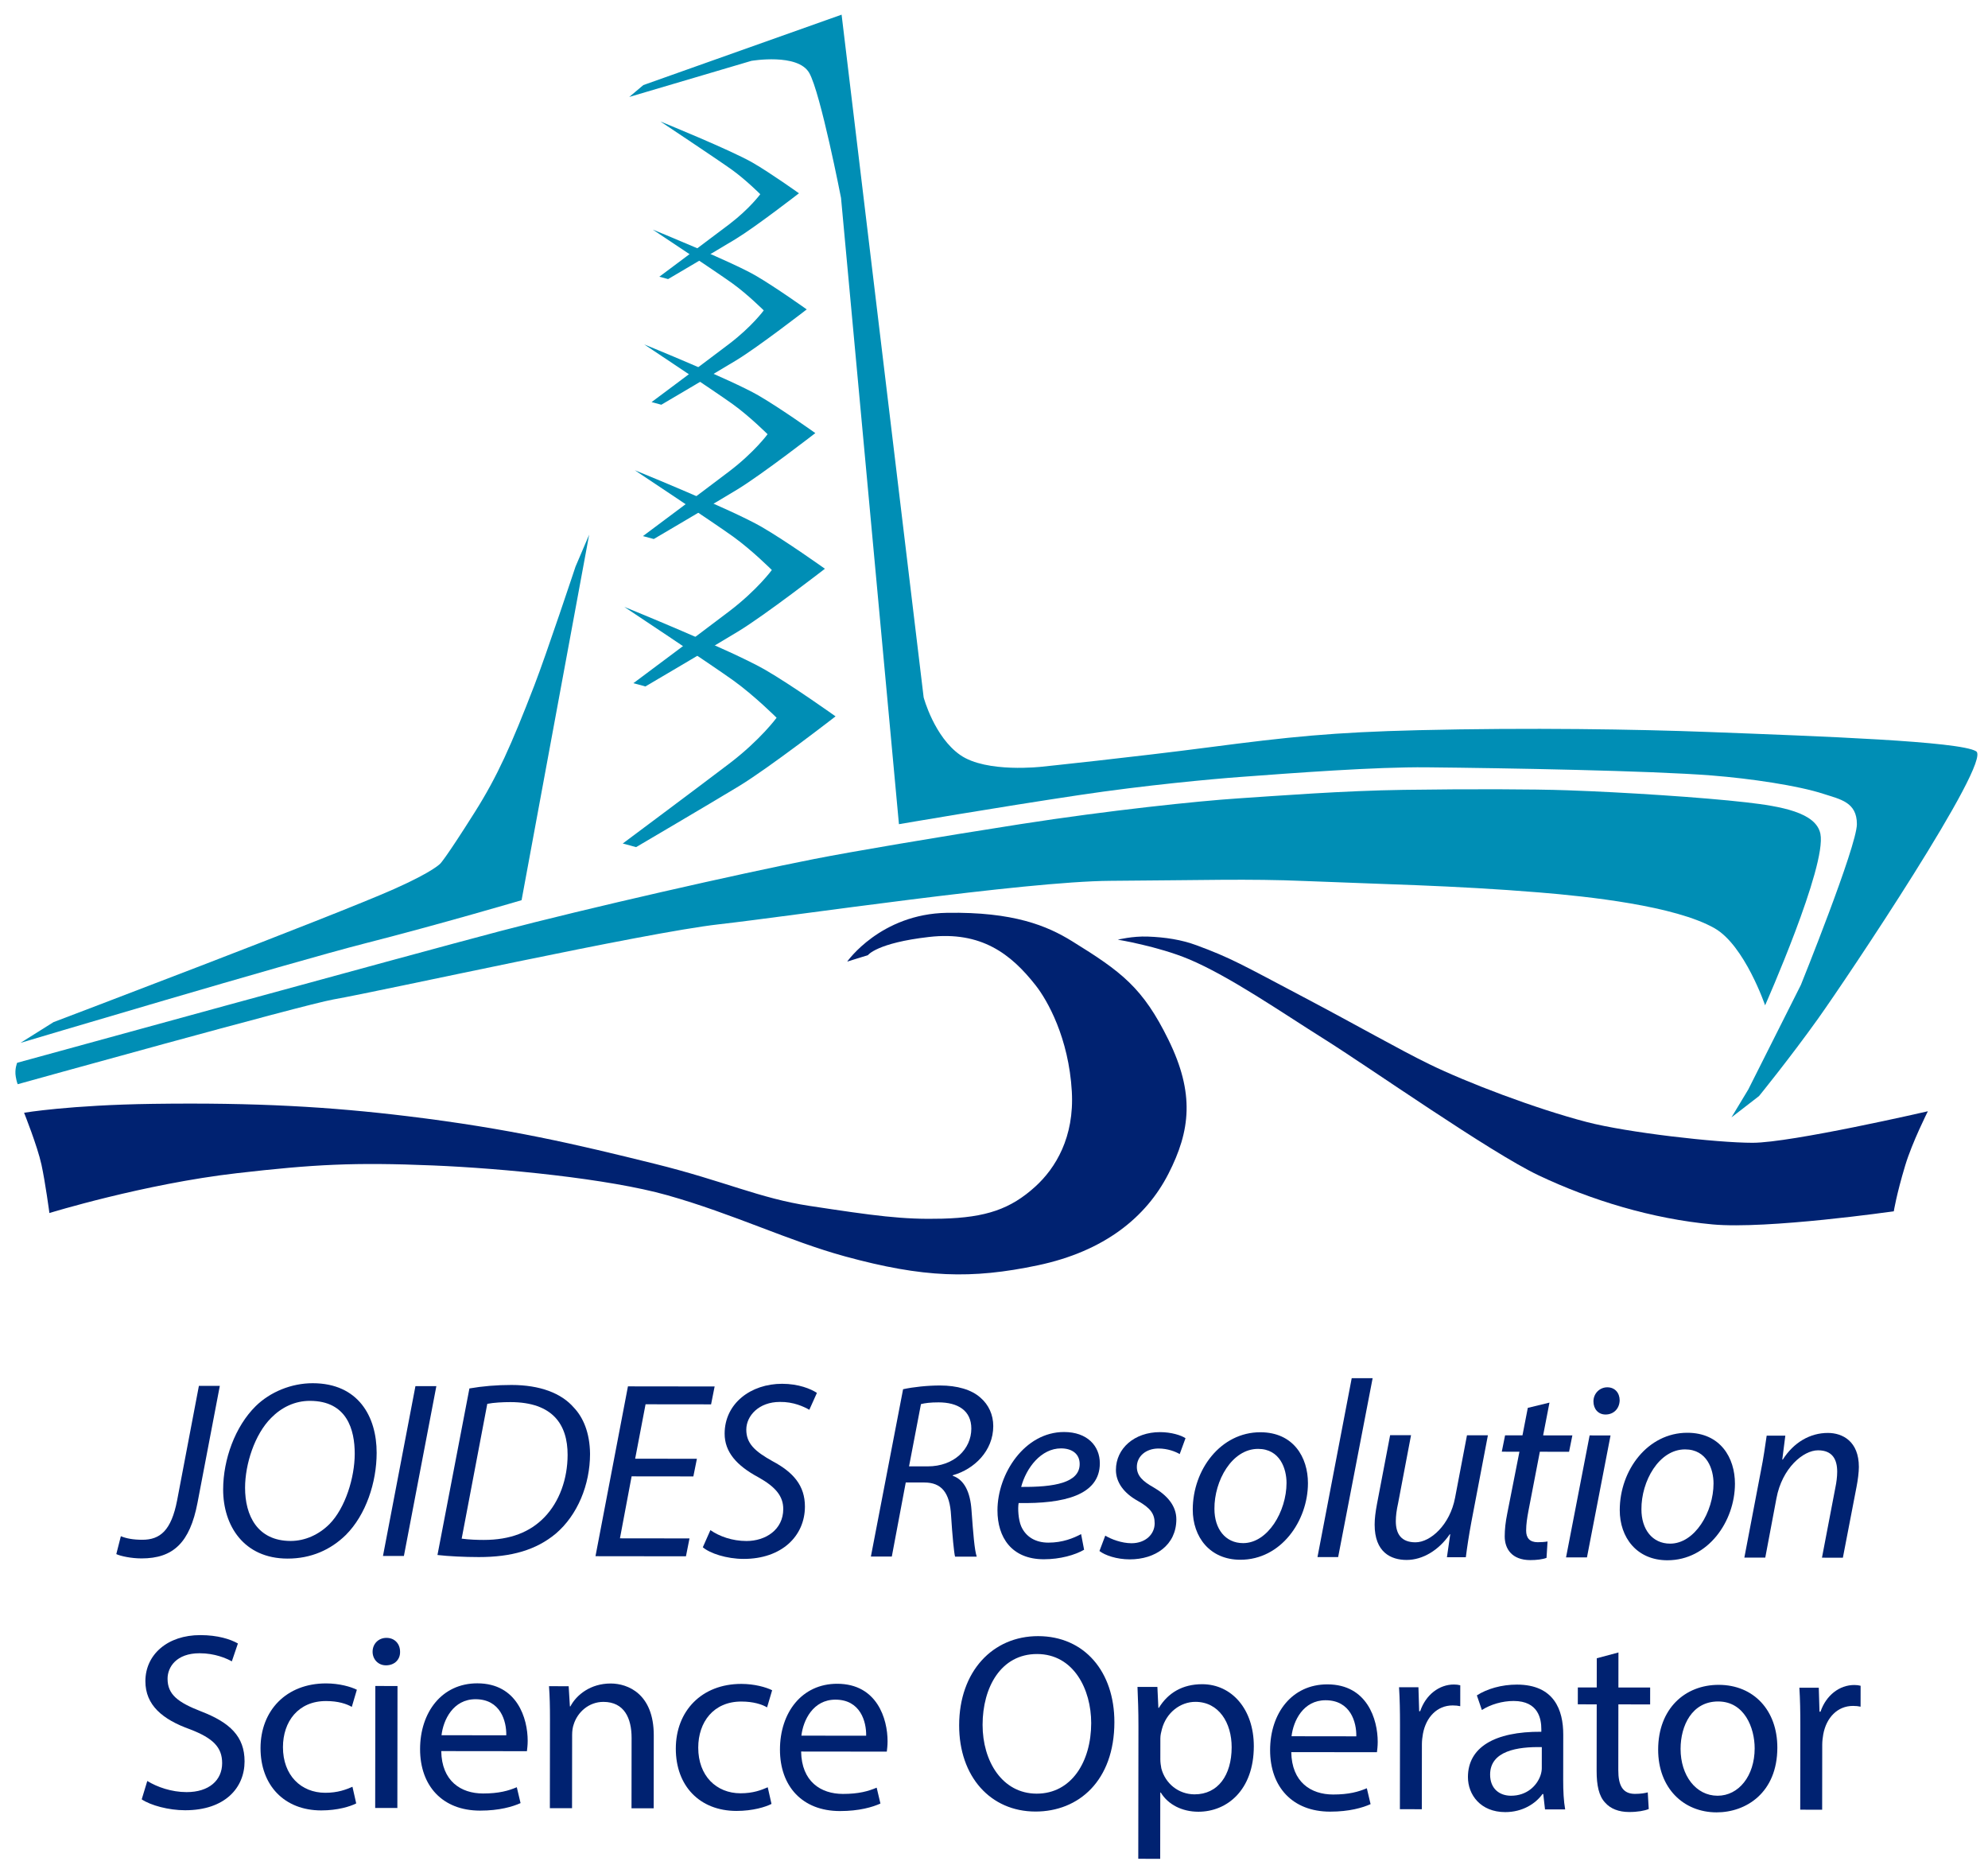 <?xml version="1.0" encoding="utf-8"?>
<!-- Generator: Adobe Illustrator 16.0.4, SVG Export Plug-In . SVG Version: 6.00 Build 0)  -->
<!DOCTYPE svg PUBLIC "-//W3C//DTD SVG 1.1//EN" "http://www.w3.org/Graphics/SVG/1.1/DTD/svg11.dtd">
<svg version="1.1" xmlns="http://www.w3.org/2000/svg" xmlns:xlink="http://www.w3.org/1999/xlink" x="0px" y="0px"
	 width="473.333px" height="444.849px" viewBox="0 0 473.333 444.849" enable-background="new 0 0 473.333 444.849"
	 xml:space="preserve">
<g id="Layer_3">
	<g>
		<path fill="#002271" d="M28.775,365.71c1.319,0.543,2.938,0.844,5.099,0.846c4.26,0.006,6.902-2.211,8.291-9.348l5.193-27.293
			l4.98,0.006l-5.313,27.832c-1.812,9.477-5.776,13.254-13.336,13.244c-2.459-0.004-4.979-0.547-5.998-1.027L28.775,365.71z"/>
		<path fill="#002271" d="M89.679,345.866c-0.008,7.02-2.538,14.756-7.343,19.549c-3.604,3.537-8.287,5.631-13.866,5.623
			c-10.439-0.012-15.35-7.877-15.339-16.457c0.008-7.141,2.838-14.996,7.764-19.85c3.424-3.355,8.466-5.451,13.566-5.443
			C85.319,329.3,89.689,337.226,89.679,345.866z M64.55,337.556c-3.905,3.895-6.193,10.973-6.2,16.611
			c-0.008,6.6,2.924,12.662,10.844,12.672c3.419,0.004,6.722-1.492,9.244-4.008c3.785-3.836,6.014-11.092,6.021-16.732
			c0.007-5.76-1.845-12.602-10.665-12.611C70.195,333.481,67.013,335.038,64.55,337.556z"/>
		<path fill="#002271" d="M103.895,329.983l-7.729,40.43l-4.98-0.008l7.729-40.428L103.895,329.983z"/>
		<path fill="#002271" d="M111.765,330.532c3.061-0.535,6.481-0.832,10.021-0.828c6.78,0.01,11.877,1.936,14.873,5.418
			c2.158,2.283,3.773,5.885,3.827,10.984c-0.009,7.32-2.957,14.576-8.183,19.01c-4.685,3.895-10.566,5.566-18.306,5.559
			c-3.54-0.006-7.199-0.189-9.839-0.494L111.765,330.532z M109.922,366.29c1.799,0.242,3.719,0.303,5.219,0.305
			c6.42,0.008,11.102-1.906,14.466-5.381c3.604-3.717,5.53-9.174,5.537-14.873c0.009-7.199-3.524-12.545-13.604-12.557
			c-1.8-0.002-4.02,0.115-5.521,0.414L109.922,366.29z"/>
		<path fill="#002271" d="M165.085,351.476l-14.7-0.018l-2.778,14.756l16.56,0.021l-0.845,4.258l-21.539-0.025l7.729-40.43
			l20.639,0.025l-0.845,4.258l-15.6-0.018l-2.476,12.957l14.7,0.018L165.085,351.476z"/>
		<path fill="#002271" d="M169.143,364.261c2.158,1.502,5.217,2.586,8.577,2.59c4.56,0.006,8.763-2.689,8.769-7.609
			c0.003-3-1.734-5.221-5.931-7.566c-5.156-2.766-8.032-6.01-8.027-10.389c0.009-7.201,6.254-11.873,13.693-11.863
			c3.9,0.004,6.838,1.209,8.277,2.17l-1.805,4.018c-1.259-0.721-3.777-1.926-7.018-1.869c-4.979-0.006-7.983,3.291-7.988,6.592
			c-0.004,3.299,2.034,5.162,6.231,7.506c4.977,2.646,7.732,5.83,7.727,10.809c-0.008,7.021-5.535,12.473-14.595,12.463
			c-4.08-0.006-8.038-1.33-9.716-2.771L169.143,364.261z"/>
		<path fill="#002271" d="M215.021,330.718c2.461-0.537,5.821-0.893,8.821-0.889c4.02,0.004,7.498,0.969,9.656,2.951
			c1.858,1.621,2.995,3.963,2.992,6.723c-0.007,5.879-4.512,10.254-9.614,11.689l-0.06,0.119c2.819,0.963,4.195,3.965,4.49,8.164
			c0.413,5.641,0.709,9.48,1.247,11.102l-5.16-0.006c-0.239-0.84-0.654-5.102-0.948-9.781c-0.293-5.52-2.331-7.863-6.35-7.867
			l-4.44-0.006l-3.321,17.637l-4.98-0.008L215.021,330.718z M216.439,349.079l4.44,0.004c6.3,0.008,10.384-4.127,10.39-8.986
			c0.005-4.32-3.232-6.244-7.792-6.25c-1.98-0.002-3.301,0.178-4.201,0.416L216.439,349.079z"/>
		<path fill="#002271" d="M258.119,368.929c-2.16,1.258-5.701,2.271-9.602,2.268c-7.68-0.01-11.033-5.232-11.025-11.652
			c0.011-8.76,6.502-18.652,15.861-18.641c5.521,0.006,8.517,3.311,8.512,7.451c-0.01,7.619-8.592,9.648-19.331,9.455
			c-0.241,1.26-0.065,3.961,0.593,5.521c1.137,2.58,3.475,3.904,6.475,3.908c3.42,0.004,6.002-1.074,7.803-2.031L258.119,368.929z
			 M252.628,344.802c-4.739-0.004-8.285,4.611-9.49,9.17c7.8,0.068,13.921-0.943,13.927-5.443
			C257.068,346.128,255.268,344.806,252.628,344.802z"/>
		<path fill="#002271" d="M263.158,365.573c1.379,0.842,3.896,1.805,6.236,1.809c3.36,0.004,5.523-2.152,5.526-4.732
			c0.003-2.281-1.016-3.662-4.014-5.346c-3.357-1.863-5.215-4.445-5.211-7.385c0.006-5.1,4.391-8.996,10.511-8.988
			c2.64,0.004,4.979,0.727,6.058,1.447l-1.384,3.779c-1.02-0.602-2.879-1.324-5.039-1.326c-3-0.004-5.161,1.854-5.164,4.373
			c-0.003,2.1,1.376,3.422,3.954,4.865c3.237,1.863,5.453,4.385,5.449,7.625c-0.007,6.119-4.99,9.533-11.11,9.527
			c-3.119-0.004-5.878-0.969-7.197-1.988L263.158,365.573z"/>
		<path fill="#002271" d="M311.416,353.093c-0.011,8.939-6.382,18.232-16.102,18.221c-7.26-0.01-11.333-5.414-11.325-11.953
			c0.012-9.541,6.683-18.412,16.103-18.4C307.951,340.97,311.423,346.913,311.416,353.093z M289.15,359.187
			c-0.006,4.74,2.569,8.162,6.829,8.168c5.88,0.006,10.329-7.547,10.337-14.328c0.004-3.359-1.55-8.102-6.77-8.107
			C293.306,344.911,289.098,352.526,289.15,359.187z"/>
		<path fill="#002271" d="M313.687,370.675l8.151-42.588l4.979,0.006l-8.211,42.588L313.687,370.675z"/>
		<path fill="#002271" d="M354.262,341.685l-3.925,20.574c-0.604,3.24-1.027,6.059-1.33,8.459l-4.5-0.006l0.787-5.459h-0.12
			c-2.585,3.777-6.428,6.113-10.268,6.107c-3.72-0.004-7.617-1.809-7.609-8.408c0.002-1.379,0.185-2.939,0.546-4.859l3.14-16.436
			l4.979,0.006l-3.079,16.195c-0.362,1.619-0.544,3-0.545,4.26c-0.004,3,1.254,5.041,4.674,5.045
			c3.6,0.004,8.225-4.189,9.433-10.607l2.837-14.877L354.262,341.685z"/>
		<path fill="#002271" d="M368.923,333.903l-1.51,7.799l6.96,0.008l-0.785,3.898l-6.959-0.008l-2.717,14.096
			c-0.302,1.619-0.544,3.119-0.546,4.68c-0.002,1.74,0.837,2.762,2.757,2.764c0.84,0,1.68-0.059,2.34-0.178l-0.245,3.9
			c-0.899,0.359-2.4,0.537-3.841,0.535c-4.439-0.006-6.115-2.709-6.112-5.648c0.003-1.68,0.185-3.359,0.606-5.459l2.897-14.695
			l-4.2-0.006l0.785-3.898l4.14,0.006l1.269-6.539L368.923,333.903z"/>
		<path fill="#002271" d="M372.868,370.747l5.615-29.033l4.979,0.008l-5.614,29.031L372.868,370.747z M379.392,333.616
			c0.003-1.92,1.504-3.357,3.305-3.355c1.8,0.002,2.938,1.322,2.937,3.123c-0.062,1.98-1.444,3.357-3.364,3.355
			C380.529,336.737,379.39,335.415,379.392,333.616z"/>
		<path fill="#002271" d="M413.082,353.216c-0.011,8.939-6.382,18.232-16.102,18.221c-7.26-0.01-11.333-5.414-11.325-11.953
			c0.012-9.541,6.683-18.412,16.103-18.4C409.617,341.093,413.089,347.036,413.082,353.216z M390.816,359.31
			c-0.006,4.74,2.569,8.162,6.829,8.168c5.88,0.006,10.329-7.547,10.337-14.328c0.004-3.359-1.55-8.102-6.77-8.107
			C394.972,345.034,390.764,352.649,390.816,359.31z"/>
		<path fill="#002271" d="M415.323,370.798l3.926-20.574c0.663-3.238,1.026-6.059,1.39-8.457l4.439,0.004l-0.727,5.699h0.12
			c2.585-4.076,6.487-6.352,10.747-6.346c3.479,0.004,7.378,1.988,7.37,8.107c-0.001,1.262-0.244,3.119-0.546,4.68l-3.261,16.916
			l-4.979-0.006l3.2-16.736c0.241-1.139,0.423-2.52,0.425-3.719c0.003-2.941-1.134-5.102-4.554-5.105
			c-3.54-0.004-8.585,4.25-9.913,11.447l-2.657,14.096L415.323,370.798z"/>
		<path fill="#002271" d="M35.068,423.979c2.338,1.441,5.756,2.646,9.356,2.65c5.339,0.006,8.463-2.811,8.468-6.889
			c0.005-3.781-2.153-5.943-7.61-8.049c-6.597-2.35-10.673-5.773-10.666-11.475c0.007-6.299,5.233-10.973,13.093-10.963
			c4.14,0.006,7.138,0.969,8.937,1.992l-1.445,4.258c-1.319-0.723-4.017-1.926-7.677-1.93c-5.52-0.006-7.624,3.291-7.627,6.051
			c-0.004,3.779,2.453,5.643,8.03,7.809c6.836,2.648,10.312,5.953,10.305,11.893c-0.007,6.24-4.634,11.633-14.174,11.621
			c-3.9-0.004-8.158-1.148-10.316-2.592L35.068,423.979z"/>
		<path fill="#002271" d="M84.813,429.319c-1.381,0.717-4.442,1.674-8.342,1.668c-8.76-0.01-14.452-5.957-14.441-14.836
			c0.011-8.939,6.139-15.412,15.618-15.4c3.12,0.004,5.879,0.787,7.318,1.51l-1.205,4.078c-1.259-0.723-3.238-1.385-6.118-1.389
			c-6.66-0.008-10.266,4.908-10.273,10.969c-0.008,6.719,4.307,10.863,10.066,10.871c3,0.004,4.981-0.773,6.481-1.434
			L84.813,429.319z"/>
		<path fill="#002271" d="M95.254,393.212c0.058,1.801-1.264,3.238-3.364,3.236c-1.86-0.002-3.178-1.443-3.176-3.244
			c0.002-1.859,1.384-3.297,3.304-3.295C93.998,389.911,95.257,391.353,95.254,393.212z M89.33,430.403l0.035-29.039l5.28,0.008
			l-0.035,29.039L89.33,430.403z"/>
		<path fill="#002271" d="M105.06,416.864c0.111,7.139,4.667,10.084,9.947,10.092c3.78,0.004,6.06-0.652,8.041-1.49l0.896,3.779
			c-1.861,0.838-5.042,1.795-9.662,1.789c-8.94-0.012-14.272-5.896-14.262-14.656c0.01-8.76,5.179-15.654,13.639-15.645
			c9.479,0.012,11.989,8.355,11.983,13.695c-0.001,1.08-0.123,1.92-0.183,2.459L105.06,416.864z M120.543,413.103
			c0.064-3.359-1.37-8.582-7.309-8.588c-5.34-0.008-7.686,4.91-8.11,8.57L120.543,413.103z"/>
		<path fill="#002271" d="M130.946,409.276c0.004-3-0.053-5.461-0.23-7.861l4.68,0.006l0.294,4.801h0.12
			c1.443-2.758,4.807-5.455,9.606-5.449c4.02,0.006,10.256,2.412,10.244,12.373l-0.021,17.338l-5.28-0.006l0.02-16.738
			c0.006-4.68-1.729-8.582-6.709-8.59c-3.479-0.004-6.183,2.453-7.086,5.393c-0.24,0.66-0.362,1.559-0.363,2.459L136.2,430.46
			l-5.28-0.006L130.946,409.276z"/>
		<path fill="#002271" d="M183.69,429.438c-1.381,0.717-4.442,1.674-8.342,1.67c-8.76-0.012-14.452-5.957-14.441-14.838
			c0.011-8.939,6.138-15.412,15.618-15.4c3.12,0.004,5.878,0.787,7.318,1.51l-1.205,4.078c-1.259-0.723-3.238-1.385-6.118-1.389
			c-6.66-0.008-10.266,4.908-10.273,10.969c-0.008,6.719,4.307,10.865,10.066,10.871c3,0.004,4.981-0.773,6.481-1.432
			L183.69,429.438z"/>
		<path fill="#002271" d="M190.744,416.968c0.111,7.139,4.667,10.086,9.947,10.092c3.78,0.004,6.06-0.652,8.041-1.49l0.896,3.779
			c-1.861,0.838-5.042,1.795-9.662,1.789c-8.939-0.012-14.272-5.896-14.261-14.656c0.01-8.76,5.179-15.654,13.639-15.645
			c9.479,0.012,11.989,8.355,11.983,13.695c-0.001,1.08-0.123,1.92-0.183,2.459L190.744,416.968z M206.228,413.206
			c0.063-3.359-1.37-8.582-7.31-8.588c-5.34-0.008-7.686,4.91-8.11,8.57L206.228,413.206z"/>
		<path fill="#002271" d="M265.33,409.978c-0.018,13.92-8.486,21.289-18.806,21.277c-10.68-0.014-18.169-8.303-18.155-20.543
			c0.016-12.838,8.006-21.229,18.805-21.215C258.214,389.509,265.343,397.978,265.33,409.978z M233.949,410.599
			c-0.01,8.641,4.66,16.387,12.88,16.396c8.278,0.01,12.969-7.605,12.979-16.785c0.01-8.039-4.18-16.443-12.88-16.455
			C238.289,393.745,233.96,401.72,233.949,410.599z"/>
		<path fill="#002271" d="M271.058,411.063c0.005-3.719-0.111-6.719-0.229-9.479l4.74,0.006l0.234,4.98h0.119
			c2.164-3.537,5.587-5.635,10.327-5.629c7.02,0.01,12.291,5.955,12.28,14.775c-0.012,10.439-6.378,15.592-13.218,15.584
			c-3.84-0.006-7.197-1.689-8.934-4.57h-0.12l-0.02,15.779l-5.22-0.008L271.058,411.063z M276.269,418.812
			c-0.001,0.779,0.118,1.5,0.237,2.16c0.955,3.66,4.132,6.184,7.911,6.189c5.58,0.006,8.826-4.551,8.834-11.209
			c0.007-5.82-3.047-10.805-8.626-10.811c-3.6-0.004-6.964,2.572-7.988,6.529c-0.181,0.66-0.361,1.439-0.362,2.16L276.269,418.812z"
			/>
		<path fill="#002271" d="M307.446,417.108c0.111,7.141,4.667,10.086,9.947,10.092c3.78,0.004,6.061-0.652,8.042-1.49l0.895,3.781
			c-1.86,0.838-5.042,1.793-9.661,1.787c-8.939-0.01-14.271-5.896-14.262-14.656c0.011-8.76,5.179-15.652,13.639-15.643
			c9.479,0.012,11.988,8.354,11.982,13.693c-0.002,1.08-0.122,1.92-0.183,2.461L307.446,417.108z M322.929,413.349
			c0.065-3.361-1.369-8.582-7.309-8.59c-5.34-0.006-7.686,4.91-8.11,8.57L322.929,413.349z"/>
		<path fill="#002271" d="M333.332,410.72c0.004-3.42-0.052-6.359-0.229-9.061l4.62,0.006l0.173,5.701h0.24
			c1.325-3.898,4.508-6.355,8.048-6.352c0.6,0.002,1.02,0.062,1.499,0.184l-0.007,4.979c-0.538-0.119-1.078-0.18-1.799-0.182
			c-3.72-0.004-6.363,2.812-7.088,6.771c-0.121,0.719-0.242,1.561-0.243,2.459l-0.019,15.48l-5.22-0.008L333.332,410.72z"/>
		<path fill="#002271" d="M367.859,430.741l-0.416-3.66h-0.18c-1.622,2.277-4.745,4.314-8.885,4.309
			c-5.88-0.008-8.875-4.15-8.87-8.35c0.009-7.02,6.254-10.854,17.474-10.779l0.001-0.6c0.003-2.4-0.652-6.721-6.593-6.729
			c-2.699-0.002-5.521,0.834-7.562,2.152l-1.194-3.482c2.4-1.557,5.883-2.574,9.542-2.568c8.88,0.01,11.032,6.074,11.025,11.893
			l-0.013,10.859c-0.004,2.521,0.113,4.98,0.471,6.961L367.859,430.741z M367.097,415.921c-5.76-0.127-12.301,0.885-12.308,6.525
			c-0.004,3.42,2.273,5.041,4.974,5.045c3.78,0.004,6.183-2.393,7.025-4.852c0.182-0.539,0.302-1.139,0.303-1.68L367.097,415.921z"
			/>
		<path fill="#002271" d="M385.345,393.384l-0.01,8.34l7.56,0.008l-0.005,4.021l-7.56-0.01l-0.019,15.66
			c-0.005,3.6,1.014,5.641,3.953,5.645c1.38,0.002,2.4-0.178,3.06-0.357l0.235,3.961c-1.02,0.418-2.641,0.717-4.681,0.713
			c-2.46-0.002-4.438-0.783-5.696-2.227c-1.498-1.561-2.035-4.141-2.031-7.561l0.02-15.84l-4.5-0.006l0.005-4.02l4.5,0.006
			l0.009-6.959L385.345,393.384z"/>
		<path fill="#002271" d="M423.177,416.048c-0.013,10.74-7.459,15.412-14.479,15.402c-7.859-0.01-13.912-5.775-13.9-14.955
			c0.012-9.721,6.378-15.412,14.418-15.402C417.555,401.103,423.188,407.169,423.177,416.048z M400.138,416.321
			c-0.008,6.359,3.646,11.164,8.806,11.17c5.04,0.006,8.825-4.73,8.833-11.27c0.006-4.92-2.446-11.162-8.686-11.17
			C402.851,405.044,400.145,410.8,400.138,416.321z"/>
		<path fill="#002271" d="M428.65,410.835c0.004-3.42-0.052-6.359-0.229-9.061l4.62,0.006l0.173,5.701h0.24
			c1.325-3.898,4.508-6.355,8.048-6.35c0.6,0,1.02,0.061,1.499,0.182l-0.007,4.979c-0.538-0.119-1.078-0.18-1.799-0.182
			c-3.72-0.004-6.363,2.812-7.088,6.771c-0.121,0.719-0.242,1.561-0.243,2.459l-0.019,15.48l-5.22-0.006L428.65,410.835z"/>
	</g>
	<path fill="#008EB5" d="M418.814,260.929l-6.563,5.076l4.011-6.651l12.516-24.879c0,0,13.332-33.008,13.339-38.28
		c0.007-5.273-4.011-5.915-7.929-7.199c-6.038-1.98-17.438-3.661-26.628-4.386c-14.597-1.151-48.978-1.752-67.777-1.942
		c-12.407-0.125-31.798,1.357-44.621,2.305c-6.563,0.485-22.45,1.94-38.165,4.295c-19.938,2.987-42.963,6.938-42.963,6.938
		l-13.79-149.095c0,0-4.852-24.932-7.554-29.729c-2.703-4.796-13.797-2.893-13.797-2.893l-29.073,8.593l3.358-2.829L200.38,3.491
		l19.537,162.523c0,0,2.508,9.418,8.735,13.739c6.226,4.322,19.439,2.766,19.439,2.766s21.59-2.247,39.714-4.611
		c19.094-2.49,29.408-3.583,49.935-4.081c26.356-0.639,52.078-0.219,69.026,0.429c26.877,1.027,59.916,2.201,63.748,4.602
		s-30.895,54.196-37.631,63.628S418.814,260.929,418.814,260.929z"/>
	<path fill="#008EB5" d="M4.877,248.266c0,0,63.931-19.067,81.971-23.67c18.042-4.602,37.338-10.298,37.338-10.298l16.09-87.015
		l-3.244,7.595c0,0-6.91,20.789-9.797,28.263c-5.538,14.342-8.797,21.645-14.177,30.18c-6.878,10.909-8.164,12.198-8.164,12.198
		s-1.419,1.827-11.094,6.137c-14.2,6.325-81.056,31.672-81.056,31.672L4.877,248.266z"/>
	<path fill="#002271" d="M201.236,299.108c18.571,5.07,30.061,5.443,45.883,2.106c15.823-3.337,25.775-11.44,31.061-21.755
		c5.286-10.313,6.271-19.174,0.038-31.893c-6.107-12.463-11.239-16.261-22.98-23.515c-5.907-3.65-13.896-7.003-29.75-6.747
		c-15.843,0.255-23.771,11.61-23.771,11.61l4.929-1.528c0,0,2.094-2.912,14.558-4.335c12.465-1.424,19.517,4.052,25.392,11.534
		c2.784,3.547,7.866,12.489,8.599,25.238c0.626,10.898-3.872,18.273-8.697,22.657c-5.891,5.352-11.725,7.352-22.12,7.634
		c-9.443,0.257-16.197-0.697-31.633-3.039c-11.91-1.807-20.182-5.895-36.885-10.03c-18.848-4.667-34.504-8.363-58.771-11.316
		c-18.434-2.244-36.113-3.287-60.683-2.946C16.614,263.058,5.735,264.9,5.735,264.9s3.168,7.924,4.13,12.319
		c0.916,4.186,1.9,11.555,1.9,11.555s22.508-6.94,44.639-9.485c18.335-2.108,27.869-2.622,46.719-1.843
		c16.547,0.685,41.716,3.124,55.751,7.085C174.725,289.005,187.853,295.454,201.236,299.108z"/>
	<path fill="#002271" d="M266.146,223.697c0,0,9.597,1.581,16.902,4.644c9.725,4.076,22.29,12.786,32.086,18.925
		c11.014,6.901,39.614,27.028,51.158,32.517c12.52,5.952,27.147,10.385,41.49,11.703c12.986,1.193,43.123-3.128,43.123-3.128
		s0.617-3.94,2.715-10.907c1.655-5.496,5.395-12.905,5.395-12.905s-32.492,7.497-41.719,7.504
		c-8.532,0.006-29.827-2.428-39.438-4.926c-12.336-3.206-28.723-9.469-37.567-13.793c-7.368-3.603-17.03-9.159-29.961-15.979
		c-14.808-7.81-17.223-9.281-25.435-12.319c-3.613-1.337-7.447-1.918-11.62-2.074C269.649,222.823,266.146,223.697,266.146,223.697z
		"/>
	<path fill="#008EB5" d="M420.263,239.326c0,0,14.724-33.184,13.164-40.831c-1.041-5.111-9.466-6.545-17.679-7.49
		c-10.43-1.198-29.231-2.405-42.448-2.867c-8.428-0.294-23.253-0.328-39.111-0.105c-14.445,0.204-29.884,1.407-39.504,2.04
		c-9.448,0.621-30.725,2.846-51.713,6.119c-20.294,3.165-40.319,6.573-49.117,8.302c-17.899,3.516-54.071,11.727-74.91,17.204
		C98.106,227.177,4.085,253.005,4.085,253.005s-0.653,1.49-0.325,3.355c0.225,1.277,0.458,1.748,0.458,1.748
		s68.02-18.927,75.18-20.183c11.794-2.069,73.998-15.884,91.789-17.888c17.79-2.004,72.765-10.225,93.207-10.349
		c22.029-0.134,32.81-0.524,46.254,0.043c17.949,0.756,35.224,1.038,55.838,2.723c11.568,0.944,32.358,3.167,41.758,8.532
		C415.391,225.066,420.263,239.326,420.263,239.326z"/>
</g>
<g id="Derrick_copy">
	<path fill="#008EB5" d="M151.454,201.667c0,0,17.269-10.146,24.464-14.504c7.196-4.356,23.023-16.626,23.023-16.626
		s-10.268-7.329-16.764-11.087c-7.881-4.559-33.536-14.976-33.536-14.976s20.942,13.912,25.971,17.525
		c5.028,3.613,10.291,8.868,10.291,8.868s-3.857,5.278-11.271,10.918c-7.56,5.751-25.359,19.02-25.359,19.02L151.454,201.667z"/>
	<path fill="#008EB5" d="M153.669,163.415c0,0,15.542-9.132,22.018-13.054c6.477-3.92,20.721-14.963,20.721-14.963
		s-9.241-6.596-15.087-9.978c-7.093-4.103-30.183-13.479-30.183-13.479s18.848,12.521,23.374,15.773
		c4.525,3.251,9.261,7.981,9.261,7.981s-3.471,4.75-10.144,9.827c-6.804,5.176-22.823,17.117-22.823,17.117L153.669,163.415z"/>
	<path fill="#008EB5" d="M155.663,128.318c0,0,13.988-8.219,19.816-11.749c5.829-3.528,18.648-13.467,18.648-13.467
		s-8.316-5.936-13.578-8.98c-6.384-3.692-27.165-12.13-27.165-12.13s16.963,11.269,21.037,14.196
		c4.073,2.926,8.335,7.183,8.335,7.183s-3.124,4.275-9.13,8.844c-6.124,4.658-20.541,15.406-20.541,15.406L155.663,128.318z"/>
	<path fill="#008EB5" d="M157.458,96.35c0,0,12.589-7.397,17.834-10.574c5.246-3.175,16.784-12.12,16.784-12.12
		s-7.485-5.342-12.22-8.083c-5.746-3.323-24.448-10.917-24.448-10.917s15.267,10.142,18.933,12.776
		c3.666,2.634,7.502,6.465,7.502,6.465s-2.812,3.848-8.217,7.959c-5.511,4.192-18.487,13.865-18.487,13.865L157.458,96.35z"/>
	<path fill="#008EB5" d="M159.072,66.44c0,0,11.33-6.658,16.051-9.517c4.721-2.858,15.105-10.908,15.105-10.908
		s-6.737-4.808-10.999-7.274c-5.171-2.991-22.003-9.826-22.003-9.826s13.74,9.128,17.04,11.499c3.299,2.37,6.751,5.818,6.751,5.818
		s-2.53,3.463-7.395,7.164c-4.96,3.773-16.638,12.479-16.638,12.479L159.072,66.44z"/>
</g>
</svg>
